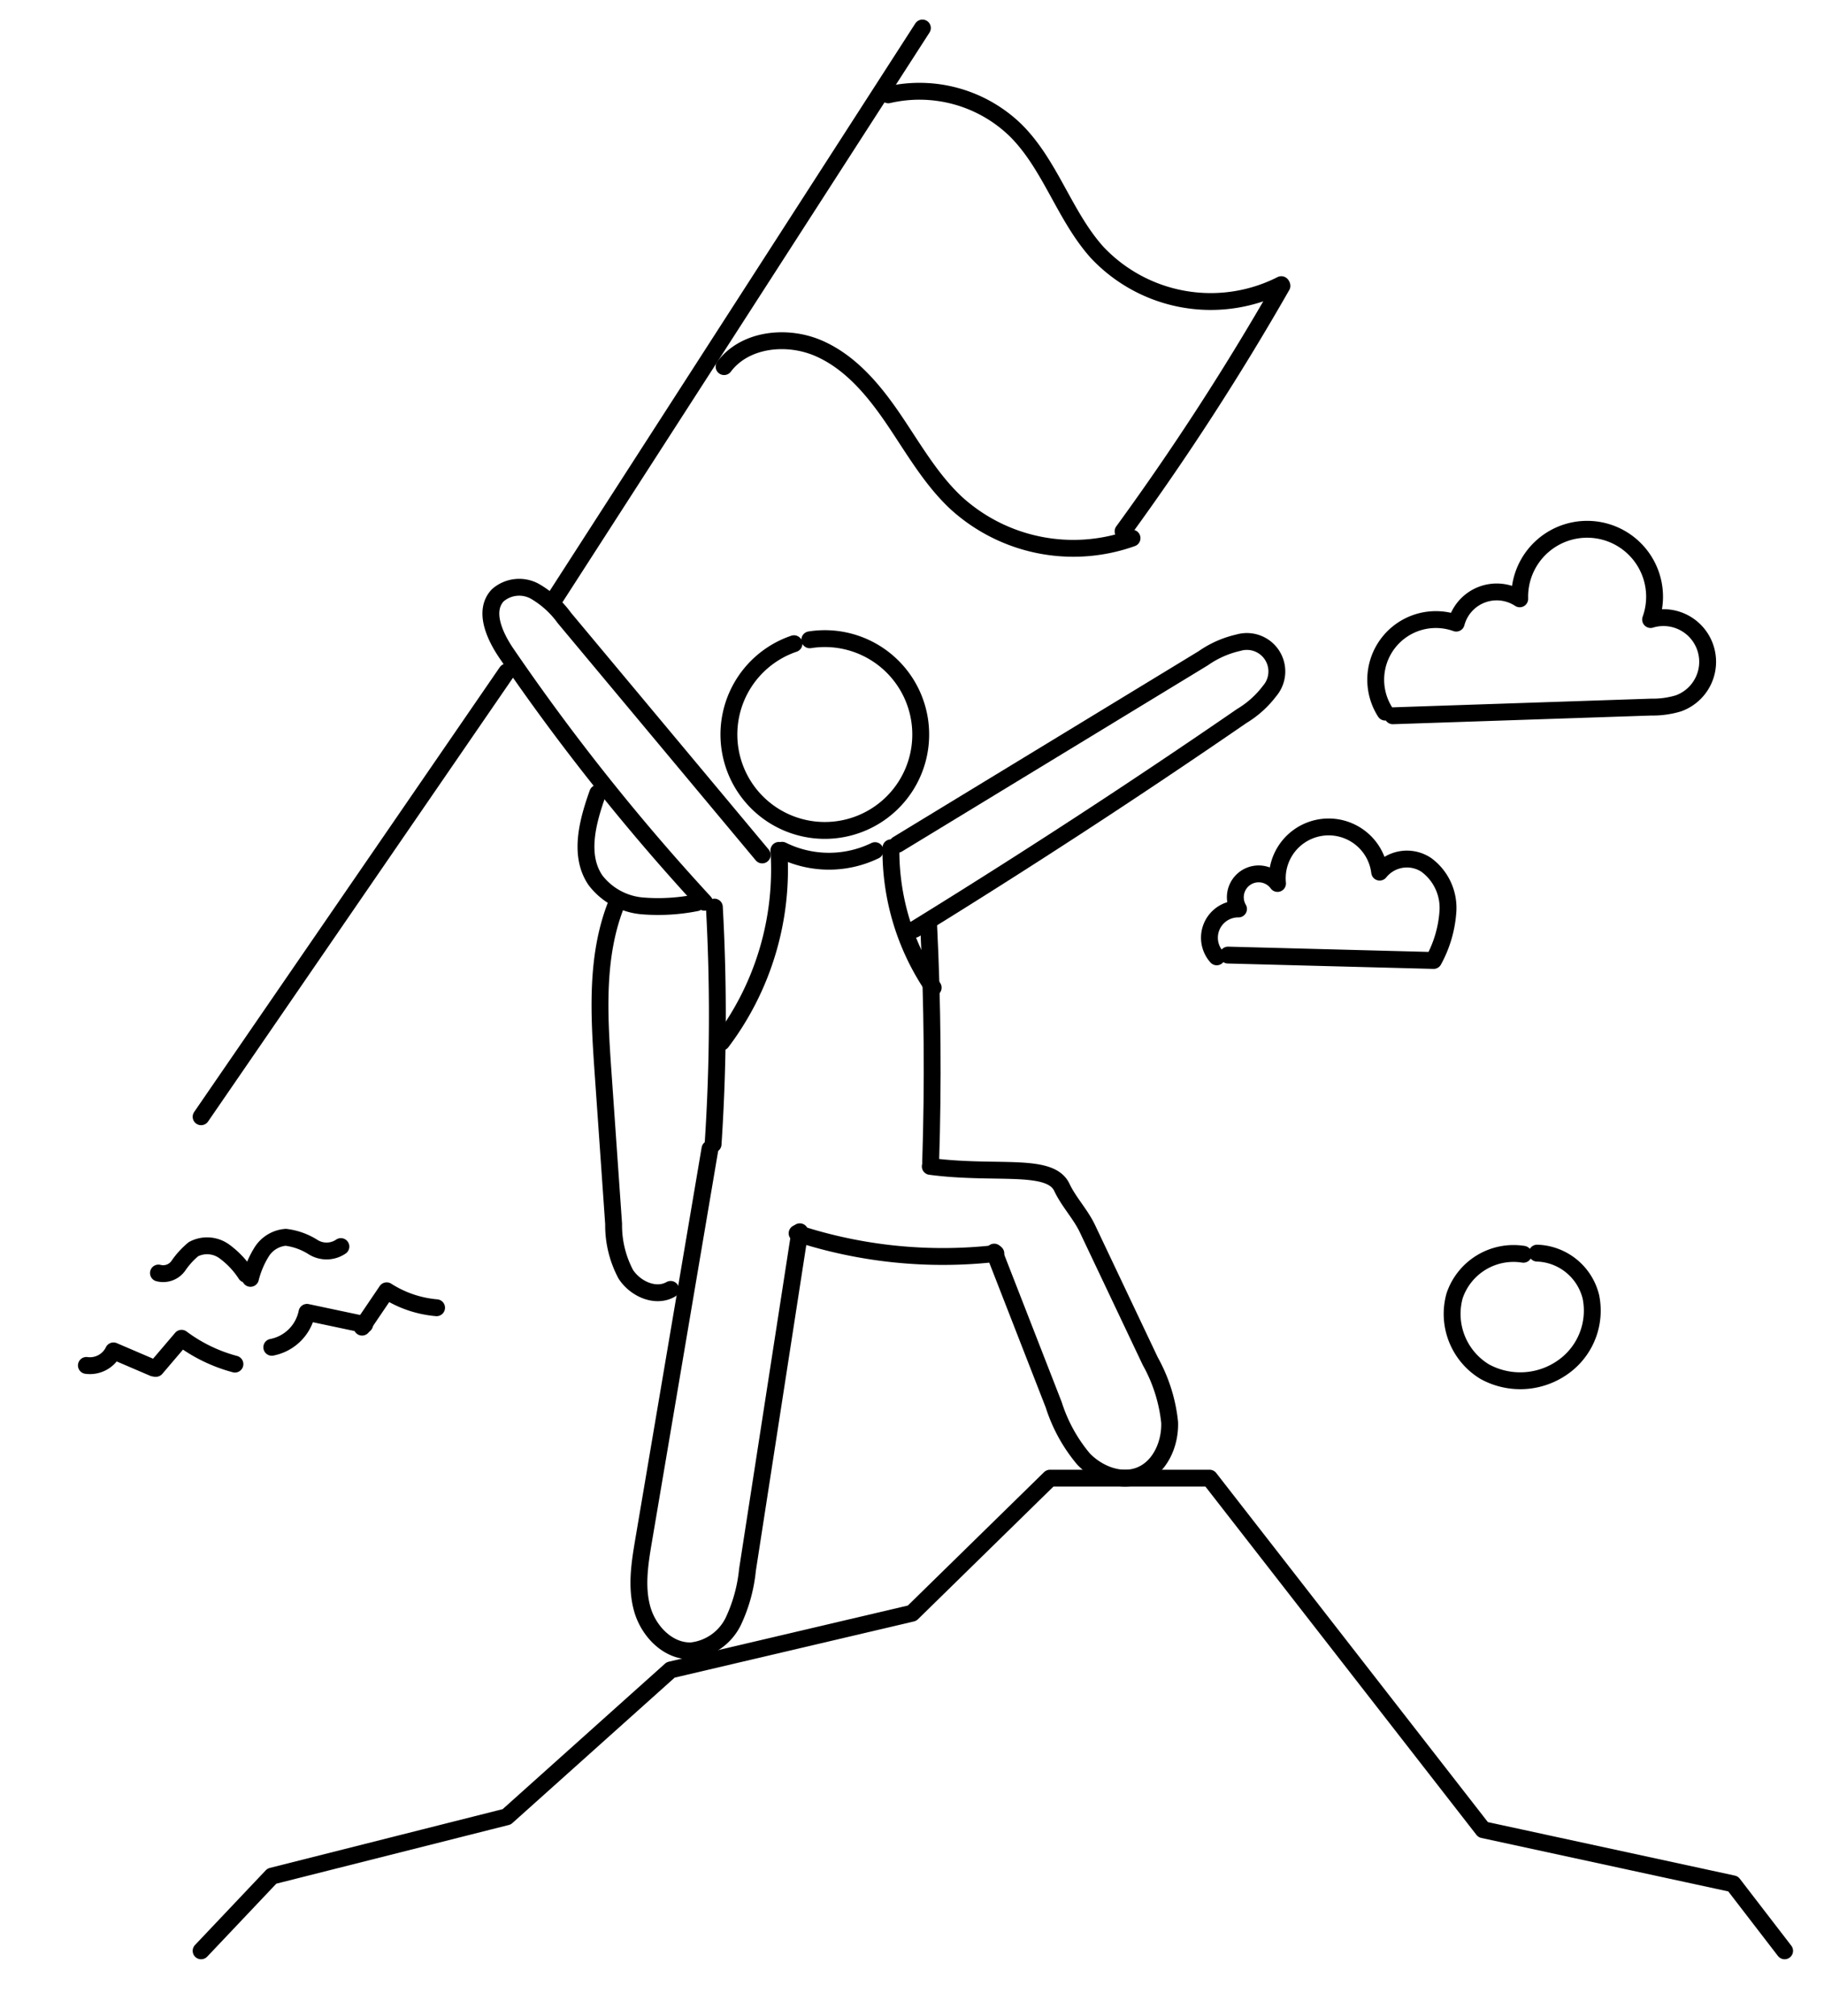 <svg viewBox="0 0 184 203.333" height="203.333" width="184" xmlns="http://www.w3.org/2000/svg"><title>hombre - bandera - exito</title><g data-name="Líneas" id="fea2d3d5-b9b7-47de-9571-fd0fe678bbe4"><path stroke-width="1.701" stroke-linejoin="round" stroke-linecap="round" stroke="#000" fill="none" d="M80.095,64.932a9.674,9.674,0,0,0,5.427,18.553,9.674,9.674,0,0,0-3.833-18.947"></path><path stroke-width="1.701" stroke-linejoin="round" stroke-linecap="round" stroke="#000" fill="none" d="M89.876,85.518a24.548,24.548,0,0,0,4.26,14.108"></path><path stroke-width="1.701" stroke-linejoin="round" stroke-linecap="round" stroke="#000" fill="none" d="M78.573,85.781a28.895,28.895,0,0,1-5.775,19.338"></path><path stroke-width="1.701" stroke-linejoin="round" stroke-linecap="round" stroke="#000" fill="none" d="M78.903,85.77a10.65,10.65,0,0,0,9.369.035"></path><path stroke-width="1.701" stroke-linejoin="round" stroke-linecap="round" stroke="#000" fill="none" d="M90.542,85.166l30.842-18.77a10.017,10.017,0,0,1,3.53-1.563,3.024,3.024,0,0,1,3.154,4.875,9.921,9.921,0,0,1-2.805,2.518q-16.227,11.169-33.001,21.513"></path><path stroke-width="1.701" stroke-linejoin="round" stroke-linecap="round" stroke="#000" fill="none" d="M93.678,93.305q.59,11.952.204,23.925"></path><path stroke-width="1.701" stroke-linejoin="round" stroke-linecap="round" stroke="#000" fill="none" d="M72.063,91.5a196.845,196.845,0,0,1-.13,23.916"></path><path stroke-width="1.701" stroke-linejoin="round" stroke-linecap="round" stroke="#000" fill="none" d="M71.62,115.885l-6.69,39.481c-.391,2.308-.778,4.709-.136,6.96s2.636,4.3,4.975,4.195a5.358,5.358,0,0,0,4.212-2.992,15.803,15.803,0,0,0,1.423-5.183l5.279-34.095"></path><path stroke-width="1.701" stroke-linejoin="round" stroke-linecap="round" stroke="#000" fill="none" d="M80.409,124.405a47.407,47.407,0,0,0,20.05,2.036"></path><path stroke-width="1.701" stroke-linejoin="round" stroke-linecap="round" stroke="#000" fill="none" d="M100.292,126.302l6.004,15.401a16.027,16.027,0,0,0,3.013,5.476c1.455,1.512,3.75,2.416,5.699,1.64,2.019-.804,3.055-3.169,2.982-5.341a16.032,16.032,0,0,0-1.954-6.171l-6.334-13.361c-.705-1.487-1.883-2.689-2.586-4.178-1.198-2.539-6.658-1.236-13.272-2.111"></path><path stroke-width="1.701" stroke-linejoin="round" stroke-linecap="round" stroke="#000" fill="none" d="M76.889,86.239,56.926,62.328A9.622,9.622,0,0,0,53.965,59.65a3.283,3.283,0,0,0-3.74.389c-1.491,1.554-.344,4.1.871,5.878A220.63,220.63,0,0,0,71.065,91.01"></path><path stroke-width="1.701" stroke-linejoin="round" stroke-linecap="round" stroke="#000" fill="none" d="M60.294,80.015c-1.024,2.871-1.944,6.273-.218,8.786a6.659,6.659,0,0,0,4.689,2.575,19.743,19.743,0,0,0,5.483-.312"></path><path stroke-width="1.701" stroke-linejoin="round" stroke-linecap="round" stroke="#000" fill="none" d="M62.351,90.769c-2.297,5.386-1.93,11.484-1.523,17.325l1.072,15.375a10.511,10.511,0,0,0,1.226,5.065c.955,1.475,3,2.402,4.526,1.531"></path><path stroke-width="1.701" stroke-linejoin="round" stroke-linecap="round" stroke="#000" fill="none" d="M20.287,112.65l30.831-44.869"></path><path stroke-width="1.701" stroke-linejoin="round" stroke-linecap="round" stroke="#000" fill="none" d="M55.782,60.665,93.049,2.825"></path><path stroke-width="1.701" stroke-linejoin="round" stroke-linecap="round" stroke="#000" fill="none" d="M89.613,9.565A13.922,13.922,0,0,1,102.46,13.149c3.508,3.486,4.906,8.622,8.208,12.304a15.737,15.737,0,0,0,18.586,3.26"></path><path stroke-width="1.701" stroke-linejoin="round" stroke-linecap="round" stroke="#000" fill="none" d="M73.044,36.981c2.11-2.808,6.373-3.244,9.586-1.828s5.559,4.258,7.531,7.164,3.729,6.017,6.293,8.416a17.561,17.561,0,0,0,17.742,3.55"></path><path stroke-width="1.701" stroke-linejoin="round" stroke-linecap="round" stroke="#000" fill="none" d="M129.318,28.834a266.078,266.078,0,0,1-16.025,24.763"></path><path stroke-width="1.701" stroke-linejoin="round" stroke-linecap="round" stroke="#000" fill="none" d="M140.503,72.201l26.078-.876a8.937,8.937,0,0,0,2.738-.378,4.456,4.456,0,0,0-2.811-8.454,6.803,6.803,0,1,0-13.202-2.089,4.226,4.226,0,0,0-6.406,2.452,6.066,6.066,0,0,0-7.165,8.976"></path><path stroke-width="1.701" stroke-linejoin="round" stroke-linecap="round" stroke="#000" fill="none" d="M123.877,96.341l20.737.543a11.951,11.951,0,0,0,1.454-5.044,5.385,5.385,0,0,0-2.172-4.586,3.528,3.528,0,0,0-4.719.718,5.184,5.184,0,0,0-10.304,1.145,2.354,2.354,0,0,0-3.936,2.572,2.9,2.9,0,0,0-2.196,4.83"></path><polyline stroke-width="1.701" stroke-linejoin="round" stroke-linecap="round" stroke="#000" fill="none" points="20.287 196.784 27.426 189.245 51.118 183.265 67.652 168.447 92.004 162.728 105.92 149.103 122.016 149.103 149.611 184.565 174.828 190.025 180.028 196.784"></polyline><path stroke-width="1.701" stroke-linejoin="round" stroke-linecap="round" stroke="#000" fill="none" d="M153.677,126.52a6.274,6.274,0,0,0-6.942,4.193,6.81,6.81,0,0,0,3.04,7.648,7.45,7.45,0,0,0,8.305-.77,6.967,6.967,0,0,0,2.407-6.763,5.782,5.782,0,0,0-5.427-4.423"></path><path stroke-width="1.701" stroke-linejoin="round" stroke-linecap="round" stroke="#000" fill="none" d="M24.804,128.534a8.695,8.695,0,0,0-2.219-2.335,2.956,2.956,0,0,0-3.066-.195,8.098,8.098,0,0,0-1.53,1.681,1.872,1.872,0,0,1-2.005.728"></path><path stroke-width="1.701" stroke-linejoin="round" stroke-linecap="round" stroke="#000" fill="none" d="M25.266,128.95a9.359,9.359,0,0,1,1.141-2.686,3.165,3.165,0,0,1,2.419-1.456,6.644,6.644,0,0,1,2.768.997,2.565,2.565,0,0,0,2.794-.061"></path><path stroke-width="1.701" stroke-linejoin="round" stroke-linecap="round" stroke="#000" fill="none" d="M36.785,133.611l-5.817-1.232a4.494,4.494,0,0,1-3.551,3.524"></path><path stroke-width="1.701" stroke-linejoin="round" stroke-linecap="round" stroke="#000" fill="none" d="M36.524,133.871l2.484-3.667a11.057,11.057,0,0,0,5.032,1.71"></path><path stroke-width="1.701" stroke-linejoin="round" stroke-linecap="round" stroke="#000" fill="none" d="M15.482,137.996l-4.033-1.729a2.641,2.641,0,0,1-2.734,1.466"></path><path stroke-width="1.701" stroke-linejoin="round" stroke-linecap="round" stroke="#000" fill="none" d="M15.727,138.031l2.588-3.037a15.797,15.797,0,0,0,5.384,2.606"></path></g></svg>
